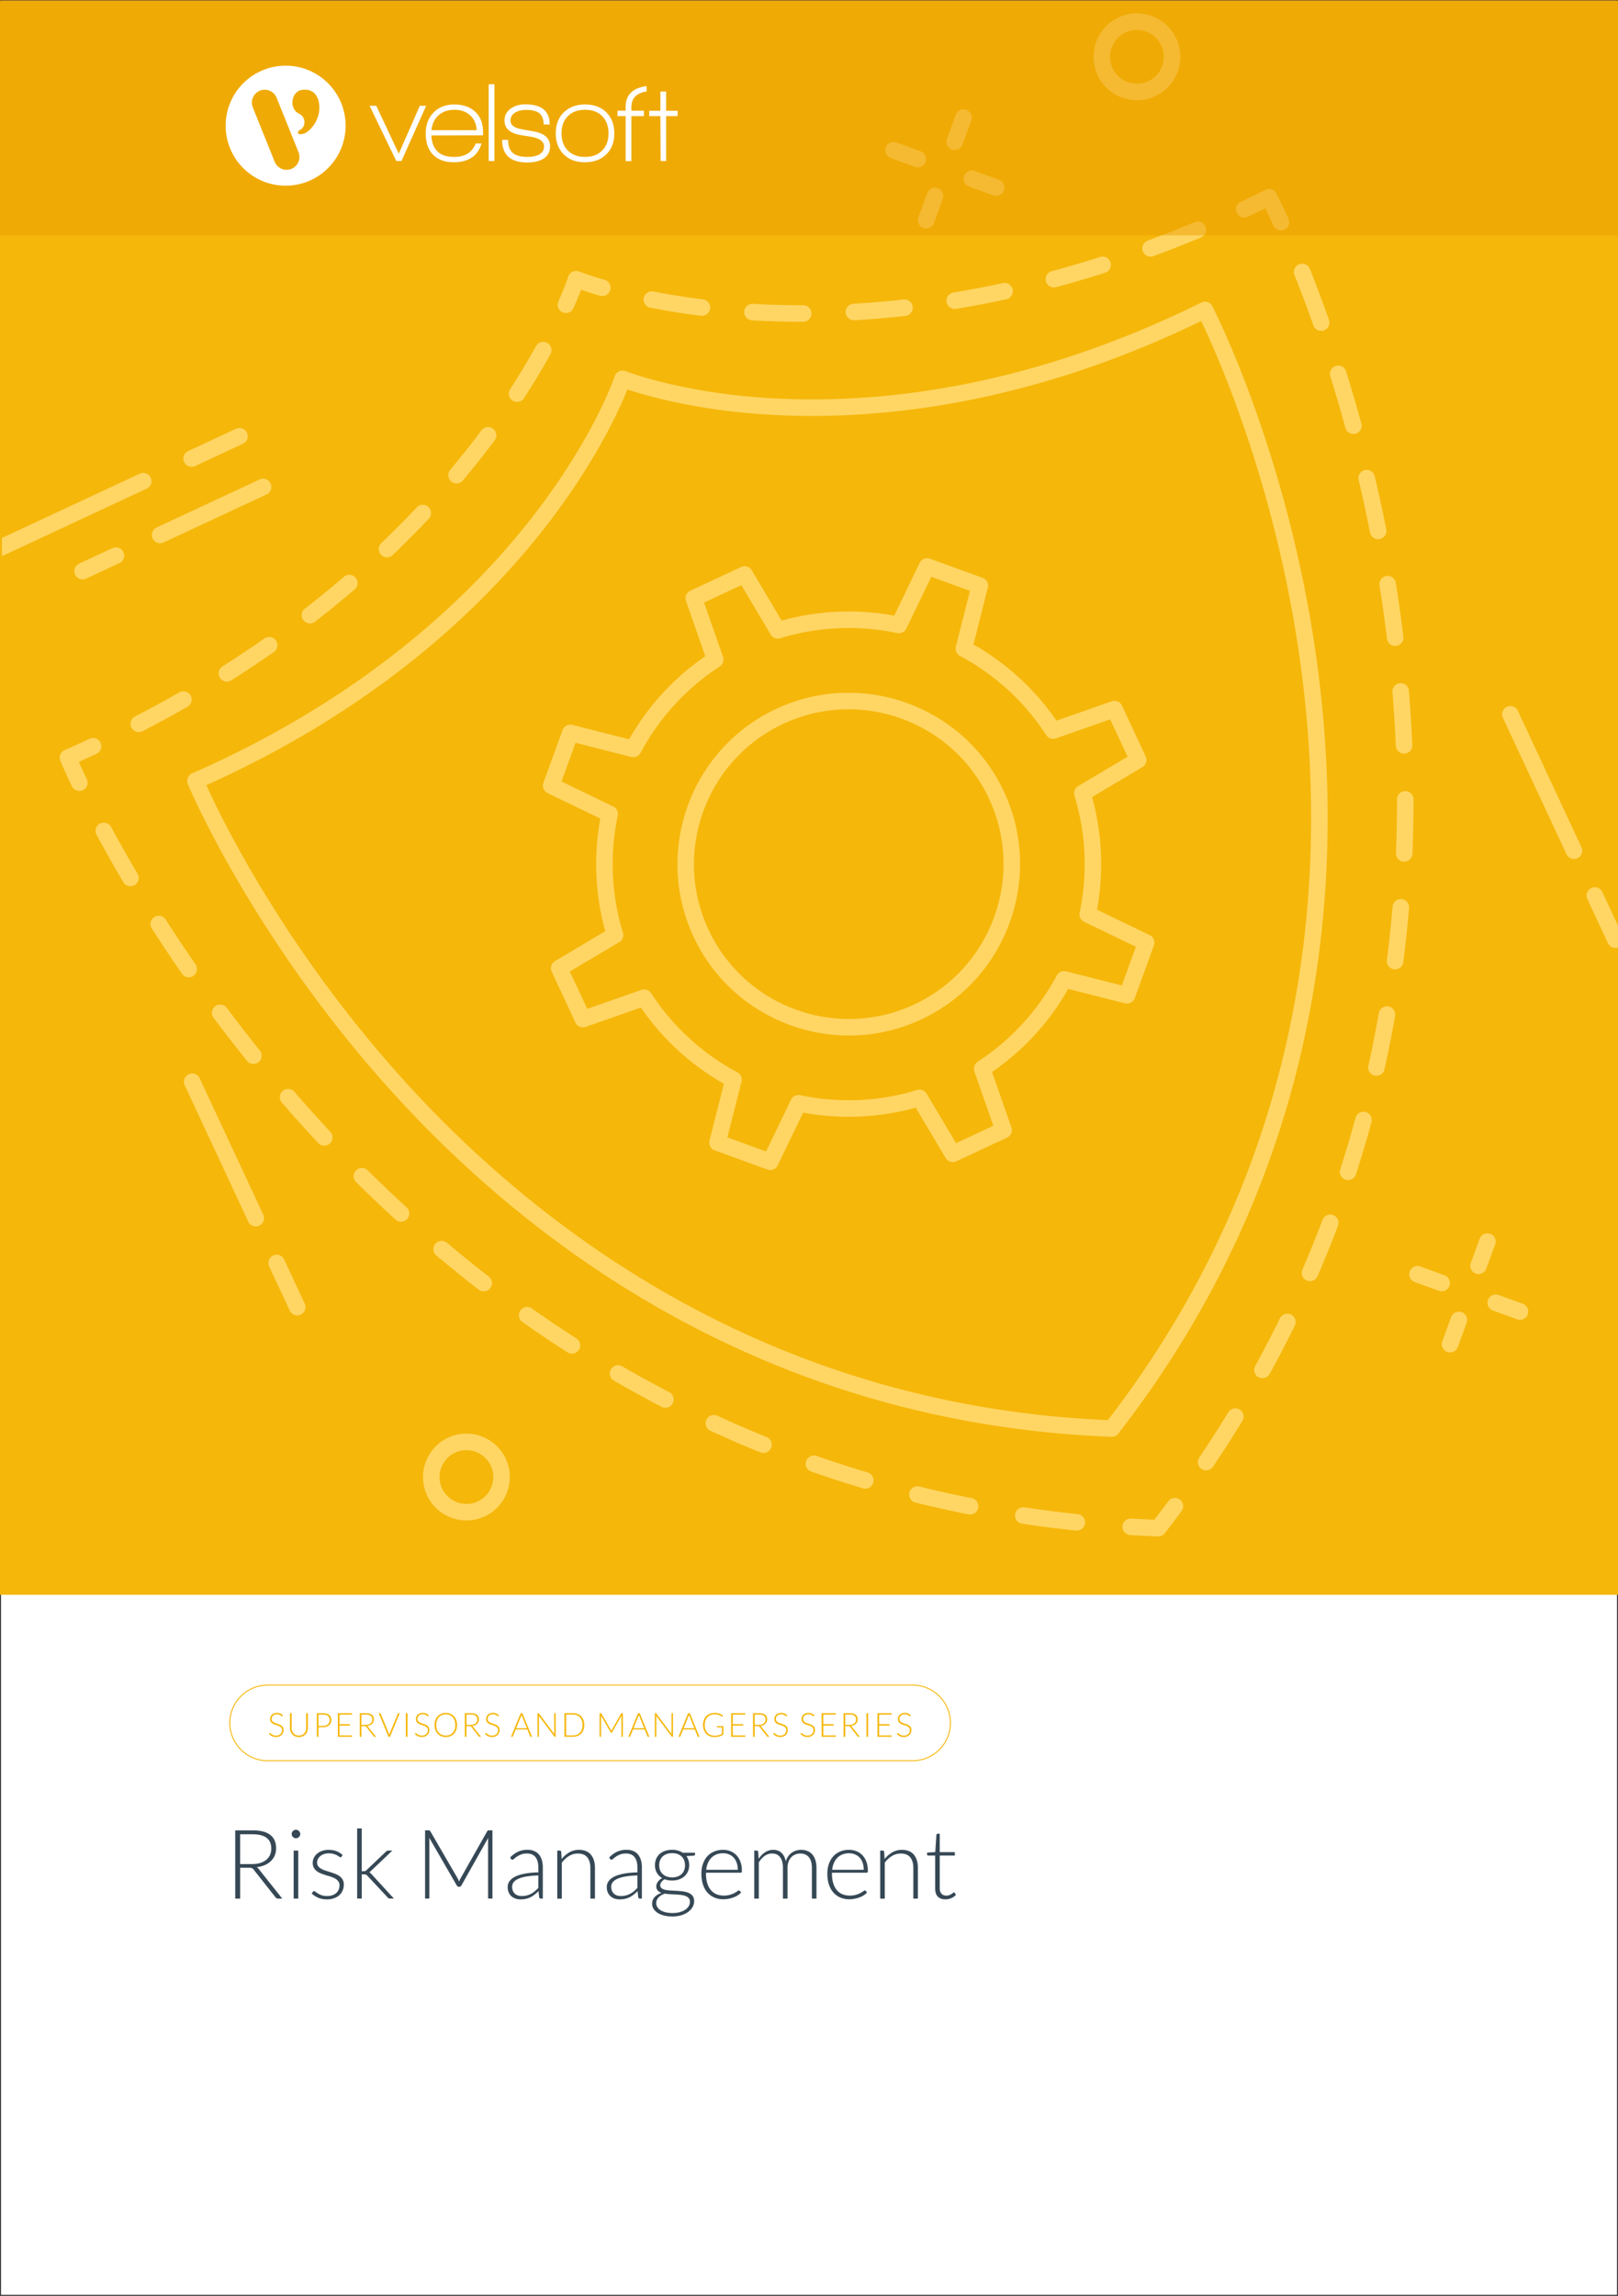 <svg xmlns="http://www.w3.org/2000/svg" xml:space="preserve" viewBox="0 0 875 1241"><rect x="0" y="0" width="875" height="1241" fill="#808080" stroke="none"/>  <switch>    <g>      <path fill="#FFF" stroke="#231F20" stroke-miterlimit="10" d="M0 0h875v1241H0z"></path>      <path fill="#F5B70A" d="M0 .51h875v861.56H0z"></path>      <g fill="#FFD664">        <path d="M603.15 776.25c-.63.3-1.34.44-2.06.41-185.79-7.16-311.72-102.72-384.65-181.62-78.93-85.4-114.52-170.36-114.87-171.2-.92-2.21.08-4.75 2.24-5.76.03-.01.06-.03.09-.04C287.08 337.5 331.98 204.73 332.41 203.4a4.482 4.482 0 0 1 2.36-2.67h.01c1.12-.52 2.41-.56 3.56-.1.21.09 21.94 8.68 59.3 12.98 56 6.24 145.21 2.68 252.02-50.06.03-.01.06-.03.09-.04a4.47 4.47 0 0 1 5.85 1.98c.46.87 45.64 88.43 58.77 210.15 6.49 60.04 4.24 118.76-6.71 174.5-15.85 81.63-50.47 157.27-102.87 224.79-.44.58-1.01 1.03-1.64 1.32zM111.58 424.42c7.97 17.64 43.37 91.02 111.64 164.8 71.46 77.23 194.59 170.69 375.91 178.43 50.75-65.95 84.3-139.69 99.75-219.21 10.78-54.87 12.99-112.68 6.59-171.83-11.39-105.57-47.16-184.97-55.88-203.07-106.85 51.75-196.47 55.26-252.97 48.97-29.34-3.38-49.09-9.23-57.33-12.01-9.29 23.41-61.14 136.31-220.36 210.56-2.43 1.12-4.87 2.24-7.35 3.36zM694.62 124.13c-.01 0-.02.01-.04.02-2.24 1.02-4.9.03-5.92-2.21-1.81-3.97-3.3-7.1-4.38-9.31-3.19 1.55-6.36 3.06-9.53 4.54-2.24 1.04-4.9.08-5.94-2.16a4.47 4.47 0 0 1 2.16-5.94c4.42-2.06 8.87-4.2 13.34-6.41 2.36-1.15 4.82-.21 5.94 1.94.1.2 2.54 4.88 6.54 13.63 1.03 2.23.05 4.86-2.17 5.9zM649.66 128.26c-.06.03-.11.05-.17.08a648.31 648.31 0 0 1-25.72 10.12c-2.31.85-4.89-.33-5.74-2.65-.85-2.31.34-4.86 2.65-5.74 8.4-3.1 16.93-6.46 25.36-9.98 2.28-.95 4.9.12 5.85 2.4.93 2.22-.07 4.76-2.23 5.77zm-51.49 18.97c-.17.08-.35.15-.54.21-8.76 2.79-17.68 5.41-26.53 7.79-2.39.64-4.84-.77-5.47-3.16-.64-2.38.76-4.84 3.15-5.48 8.71-2.34 17.5-4.92 26.13-7.68a4.478 4.478 0 0 1 3.26 8.32zm-53 14.21c-.3.14-.61.25-.94.32-9.05 1.97-18.19 3.72-27.18 5.2-2.43.4-4.74-1.25-5.14-3.68a4.463 4.463 0 0 1 3.69-5.14 550.51 550.51 0 0 0 26.73-5.11 4.47 4.47 0 0 1 5.32 3.42c.44 2.07-.63 4.13-2.48 4.99zm-54.15 8.94c-.43.2-.9.33-1.39.39-9.2 1.03-18.48 1.82-27.58 2.34-2.46.14-4.58-1.74-4.72-4.2a4.48 4.48 0 0 1 4.21-4.72c8.95-.52 18.06-1.29 27.1-2.31a4.477 4.477 0 0 1 4.94 3.94c.21 1.96-.87 3.77-2.56 4.56zm-54.77 3.14c-.57.27-1.21.42-1.88.42-9.24.02-18.56-.24-27.7-.77a4.465 4.465 0 0 1-4.2-4.72c.14-2.46 2.25-4.34 4.72-4.21 8.97.52 18.11.77 27.17.76 2.47-.01 4.47 1.99 4.48 4.46a4.506 4.506 0 0 1-2.59 4.06zm-54.78-3.21c-.73.34-1.57.49-2.44.38-9.36-1.17-18.58-2.63-27.4-4.36a4.47 4.47 0 0 1-3.53-5.24c.48-2.42 2.82-4 5.25-3.53 8.62 1.69 17.64 3.12 26.79 4.26 2.45.31 4.19 2.54 3.89 4.99a4.472 4.472 0 0 1-2.56 3.5zM307.93 168.79c-1.13.53-2.47.58-3.7.03-2.26-1-3.27-3.64-2.27-5.9 3.74-8.42 5.34-13.32 5.36-13.37a4.424 4.424 0 0 1 2.36-2.67h.01c1.12-.52 2.41-.56 3.56-.1.05.02 4.84 1.93 13.71 4.49 2.37.68 3.74 3.16 3.06 5.53-.69 2.37-3.17 3.75-5.53 3.06-4.38-1.26-7.8-2.37-10.23-3.2-.92 2.39-2.27 5.73-4.11 9.89a4.605 4.605 0 0 1-2.22 2.24zM76.95 395.31a4.457 4.457 0 0 1-5.85-2 4.455 4.455 0 0 1 1.92-6.02c8.09-4.18 16.15-8.56 23.94-13.02 2.14-1.17 4.87-.49 6.1 1.66 1.23 2.14.49 4.87-1.66 6.1-7.9 4.52-16.07 8.96-24.27 13.2a.75.75 0 0 0-.18.08zm47.62-27.26a4.47 4.47 0 0 1-4.27-7.83c7.69-4.87 15.32-9.94 22.67-15.09a4.46 4.46 0 0 1 6.22 1.1c1.42 2.02.93 4.81-1.1 6.22a604.8 604.8 0 0 1-23.02 15.32c-.16.1-.33.2-.5.28zm44.95-31.47c-1.85.86-4.12.37-5.42-1.32a4.472 4.472 0 0 1 .8-6.27c7.19-5.57 14.29-11.35 21.1-17.19 1.87-1.62 4.7-1.39 6.3.48a4.467 4.467 0 0 1-.48 6.3 548.888 548.888 0 0 1-21.45 17.47c-.27.22-.55.39-.85.53zm41.66-35.74c-1.69.79-3.77.46-5.13-.97a4.48 4.48 0 0 1 .15-6.32c6.59-6.28 13.05-12.77 19.19-19.28 1.68-1.78 4.52-1.89 6.32-.19a4.48 4.48 0 0 1 .19 6.32 523.483 523.483 0 0 1-19.53 19.63c-.36.34-.76.61-1.19.81zm37.6-39.94c-1.52.71-3.39.52-4.76-.63a4.48 4.48 0 0 1-.55-6.3c5.84-6.95 11.52-14.12 16.88-21.32a4.474 4.474 0 0 1 6.26-.92 4.468 4.468 0 0 1 .92 6.25 462.935 462.935 0 0 1-17.21 21.73c-.44.53-.97.92-1.54 1.19zm32.74-44.06a4.471 4.471 0 0 1-5.65-6.48c5.01-7.73 9.72-15.55 13.98-23.25a4.467 4.467 0 0 1 6.08-1.75c2.16 1.19 2.94 3.92 1.75 6.08-4.36 7.88-9.18 15.89-14.31 23.79-.47.73-1.12 1.27-1.85 1.61zM44.8 427.14a4.466 4.466 0 0 1-5.92-2.12c-4.15-8.69-6.17-13.56-6.25-13.77-.92-2.21.08-4.74 2.24-5.75.03-.01.06-.03.09-.04 4.57-2.01 9.06-4.05 13.48-6.11 2.24-1.04 4.9-.07 5.94 2.16 1.04 2.24.07 4.9-2.16 5.94-3.16 1.48-6.36 2.94-9.59 4.38a373 373 0 0 0 4.32 9.33c1.06 2.23.13 4.9-2.11 5.96-.01.01-.03.01-.04.02zM584.23 826.96c-.71.33-1.52.48-2.35.39a639.35 639.35 0 0 1-29.16-3.72 4.477 4.477 0 0 1-3.76-5.08 4.464 4.464 0 0 1 5.08-3.75c9.46 1.42 19.14 2.65 28.77 3.66 2.46.26 4.24 2.46 3.98 4.91a4.446 4.446 0 0 1-2.56 3.59zm-57.72-8.69c-.83.39-1.78.52-2.75.33-9.61-1.91-19.27-4.05-28.7-6.38a4.474 4.474 0 0 1-3.27-5.41c.6-2.4 3.02-3.86 5.41-3.27a620.48 620.48 0 0 0 28.29 6.28c2.42.48 3.99 2.84 3.52 5.25a4.457 4.457 0 0 1-2.5 3.2zm-56.67-13.99c-.96.45-2.08.56-3.17.23a612.22 612.22 0 0 1-27.97-9.06 4.457 4.457 0 0 1-2.74-5.69c.82-2.32 3.37-3.56 5.7-2.74a624.14 624.14 0 0 0 27.57 8.93c2.36.71 3.71 3.19 3 5.56a4.415 4.415 0 0 1-2.39 2.77zm-55.08-19.3c-1.08.5-2.36.58-3.56.1a609.26 609.26 0 0 1-27-11.68 4.474 4.474 0 0 1-2.19-5.93c1.02-2.24 3.68-3.22 5.93-2.19 8.8 4.06 17.75 7.93 26.61 11.5 2.29.93 3.39 3.53 2.47 5.82a4.503 4.503 0 0 1-2.26 2.38zm-53.02-24.44c-1.22.57-2.67.58-3.95-.08-8.6-4.46-17.27-9.22-25.78-14.15a4.471 4.471 0 1 1 4.48-7.74c8.39 4.86 16.94 9.55 25.42 13.95a4.463 4.463 0 0 1 1.91 6.02c-.48.92-1.23 1.6-2.08 2zm-50.54-29.25a4.46 4.46 0 0 1-4.31-.28 671.894 671.894 0 0 1-24.4-16.42 4.469 4.469 0 0 1-1.07-6.23 4.46 4.46 0 0 1 6.23-1.07c7.93 5.6 16.03 11.05 24.06 16.2a4.475 4.475 0 0 1 1.35 6.18c-.47.72-1.13 1.27-1.86 1.62zm-47.73-33.68a4.44 4.44 0 0 1-4.62-.51 707.898 707.898 0 0 1-22.88-18.46 4.47 4.47 0 1 1 5.76-6.84c7.43 6.26 15.02 12.39 22.58 18.23a4.465 4.465 0 0 1 .81 6.27 4.59 4.59 0 0 1-1.65 1.31zm-44.7-37.62c-1.59.74-3.53.5-4.9-.75a736.017 736.017 0 0 1-21.29-20.27c-1.75-1.74-1.77-4.57-.03-6.32 1.76-1.76 4.58-1.77 6.32-.03 6.88 6.82 13.96 13.56 21.04 20.03a4.461 4.461 0 0 1 .28 6.31c-.42.44-.9.78-1.42 1.03zm-41.52-41.12c-1.7.79-3.8.45-5.15-1a770.617 770.617 0 0 1-19.67-21.85 4.475 4.475 0 0 1 .45-6.3c1.9-1.63 4.7-1.41 6.31.45 6.37 7.35 12.91 14.62 19.44 21.6 1.69 1.8 1.59 4.63-.21 6.32-.36.33-.75.59-1.17.78zm-38.31-44.15a4.48 4.48 0 0 1-5.37-1.25c-6.1-7.59-12.16-15.4-18.01-23.23a4.47 4.47 0 1 1 7.16-5.35c5.78 7.74 11.78 15.48 17.81 22.98 1.55 1.92 1.24 4.74-.68 6.29-.28.22-.59.41-.91.56zm-34.98-46.85c-1.94.9-4.3.31-5.56-1.51-5.59-8.07-11.07-16.3-16.31-24.47a4.463 4.463 0 0 1 1.35-6.17c2.02-1.35 4.84-.73 6.17 1.35 5.18 8.07 10.61 16.22 16.13 24.2 1.41 2.03.9 4.81-1.13 6.22-.19.15-.42.28-.65.38zm-31.54-49.23c-2.06.96-4.55.22-5.73-1.78-5.04-8.53-9.91-17.15-14.47-25.63a4.481 4.481 0 0 1 1.82-6.06c2.1-1.06 4.88-.35 6.06 1.82 4.5 8.37 9.31 16.89 14.29 25.32 1.26 2.12.55 4.86-1.57 6.12-.14.08-.27.15-.4.21zM628.26 830.1c-.64.3-1.34.44-2.06.41-5.03-.19-10.02-.44-14.98-.74a4.472 4.472 0 0 1-4.19-4.73 4.466 4.466 0 0 1 4.73-4.19c4.14.25 8.3.46 12.48.64 2.56-3.32 5.07-6.65 7.55-9.98a4.464 4.464 0 0 1 6.25-.93 4.47 4.47 0 0 1 .93 6.25c-2.96 3.99-5.98 7.98-9.07 11.96-.44.57-1.01 1.01-1.64 1.31zM654.16 794.38c-1.38.64-3.04.57-4.4-.34a4.48 4.48 0 0 1-1.2-6.21c5.42-8.02 10.69-16.23 15.69-24.4a4.468 4.468 0 0 1 6.14-1.48 4.478 4.478 0 0 1 1.48 6.15c-5.06 8.28-10.42 16.6-15.91 24.74a4.5 4.5 0 0 1-1.8 1.54zm30.46-49.83a4.49 4.49 0 0 1-4.05-.13 4.471 4.471 0 0 1-1.76-6.07 626.94 626.94 0 0 0 13.38-25.74 4.463 4.463 0 0 1 5.98-2.04 4.463 4.463 0 0 1 2.04 5.98c-4.3 8.77-8.86 17.55-13.57 26.1-.48.87-1.2 1.51-2.02 1.9zm25.7-52.44c-1.12.52-2.45.58-3.66.05a4.47 4.47 0 0 1-2.33-5.88c3.84-8.87 7.5-17.92 10.87-26.87.87-2.3 3.45-3.48 5.76-2.61 2.31.87 3.48 3.45 2.61 5.76-3.43 9.09-7.14 18.27-11.03 27.28a4.507 4.507 0 0 1-2.22 2.27zm20.61-54.64c-.99.46-2.15.56-3.27.2a4.466 4.466 0 0 1-2.87-5.63c2.97-9.19 5.76-18.54 8.26-27.79a4.454 4.454 0 0 1 5.49-3.14c2.38.65 3.78 3.1 3.14 5.48-2.55 9.39-5.37 18.88-8.39 28.2a4.432 4.432 0 0 1-2.36 2.68zm15.32-56.36c-.86.4-1.85.53-2.85.31a4.458 4.458 0 0 1-3.39-5.33c1.2-5.39 2.31-10.76 3.34-16.11.81-4.13 1.58-8.24 2.3-12.35.42-2.43 2.73-4.05 5.17-3.63 2.43.43 4.05 2.75 3.63 5.18-.73 4.16-1.5 8.33-2.32 12.51a586.63 586.63 0 0 1-3.4 16.34 4.45 4.45 0 0 1-2.48 3.08zm10.09-57.54a4.47 4.47 0 0 1-6.32-4.63c1.23-9.5 2.26-19.2 3.08-28.85.2-2.45 2.34-4.28 4.83-4.08 2.46.21 4.28 2.37 4.08 4.83-.82 9.77-1.87 19.61-3.11 29.24a4.498 4.498 0 0 1-2.56 3.49zm4.92-58.2a4.472 4.472 0 0 1-6.35-4.24c.39-9.62.58-19.38.56-29.01 0-2.47 1.99-4.47 4.47-4.48 2.46 0 4.47 2 4.48 4.46.01 9.76-.18 19.65-.58 29.39a4.457 4.457 0 0 1-2.58 3.88zm-.08-58.41a4.477 4.477 0 0 1-6.35-3.86c-.41-9.56-1.02-19.31-1.81-28.98-.21-2.46 1.65-4.62 4.08-4.82a4.47 4.47 0 0 1 4.82 4.09c.81 9.79 1.42 19.65 1.84 29.33.08 1.86-.99 3.5-2.58 4.24zm-4.8-58.21c-.42.19-.87.33-1.35.39a4.46 4.46 0 0 1-4.97-3.9c-1.15-9.54-2.52-19.21-4.05-28.76a4.476 4.476 0 0 1 3.71-5.12 4.469 4.469 0 0 1 5.12 3.7 788.67 788.67 0 0 1 4.09 29.1c.24 1.97-.85 3.79-2.55 4.59zm-9.2-57.7c-.32.15-.67.27-1.02.34-2.42.48-4.77-1.1-5.26-3.52-1.88-9.49-3.94-19.04-6.15-28.39-.57-2.4.92-4.81 3.32-5.38 2.4-.56 4.81.92 5.38 3.32 2.23 9.45 4.32 19.11 6.22 28.71.41 2.07-.67 4.07-2.49 4.92zm-13.39-56.87c-.23.11-.47.2-.71.26a4.47 4.47 0 0 1-5.49-3.13c-2.55-9.3-5.3-18.68-8.17-27.89-.73-2.36.59-4.9 2.93-5.6 2.36-.74 4.87.58 5.6 2.93 2.91 9.3 5.68 18.79 8.26 28.19.58 2.15-.48 4.34-2.42 5.24zm-17.43-55.76c-.13.06-.27.12-.4.17-2.33.82-4.88-.4-5.7-2.73-3.27-9.25-6.71-18.4-10.21-27.19-.91-2.3.21-4.92 2.5-5.81 2.29-.91 4.89.2 5.81 2.5 3.55 8.9 7.02 18.16 10.32 27.53.77 2.18-.26 4.57-2.32 5.53zM140.22 662.55c-2.24 1.04-4.9.07-5.94-2.16l-34.39-73.75c-1.04-2.24-.07-4.9 2.16-5.94s4.9-.07 5.94 2.16l34.39 73.75c1.04 2.23.08 4.9-2.16 5.94zM162.64 710.62c-2.24 1.04-4.9.07-5.94-2.16l-11.13-23.86a4.476 4.476 0 0 1 2.16-5.94c2.24-1.04 4.9-.07 5.94 2.16l11.13 23.86a4.48 4.48 0 0 1-2.16 5.94zM853.09 463.92c-2.24 1.04-4.9.07-5.94-2.16l-34.39-73.75c-1.04-2.24-.07-4.9 2.16-5.94s4.9-.07 5.94 2.16l34.39 73.75c1.04 2.24.08 4.9-2.16 5.94zM781.53 697.6c-1.04.48-2.26.57-3.42.15l-13.08-4.76a4.464 4.464 0 0 1-2.67-5.73 4.464 4.464 0 0 1 5.73-2.67l13.08 4.76c2.32.84 3.52 3.41 2.67 5.73a4.42 4.42 0 0 1-2.31 2.52zM823.88 713.01c-1.04.48-2.26.57-3.42.15l-13.08-4.76a4.464 4.464 0 0 1-2.67-5.73 4.464 4.464 0 0 1 5.73-2.67l13.08 4.76c2.32.84 3.52 3.41 2.67 5.73a4.42 4.42 0 0 1-2.31 2.52zM786.08 730.64c-1.04.48-2.26.57-3.42.15a4.464 4.464 0 0 1-2.67-5.73l4.76-13.08a4.464 4.464 0 0 1 5.73-2.67c2.32.84 3.52 3.41 2.67 5.73l-4.76 13.08a4.451 4.451 0 0 1-2.31 2.52zM801.49 688.29c-1.04.48-2.26.57-3.42.15a4.464 4.464 0 0 1-2.67-5.73l4.76-13.08a4.464 4.464 0 0 1 5.73-2.67c2.32.84 3.52 3.41 2.67 5.73l-4.76 13.08a4.42 4.42 0 0 1-2.31 2.52zM498.21 90.03c-1.04.48-2.26.57-3.42.15l-13.08-4.76a4.464 4.464 0 0 1-2.67-5.73 4.464 4.464 0 0 1 5.73-2.67l13.08 4.76c2.32.84 3.52 3.41 2.67 5.73a4.482 4.482 0 0 1-2.31 2.52zM540.56 105.44c-1.04.48-2.26.57-3.42.15l-13.08-4.76a4.464 4.464 0 0 1-2.67-5.73 4.464 4.464 0 0 1 5.73-2.67l13.08 4.76c2.32.84 3.52 3.41 2.67 5.73a4.451 4.451 0 0 1-2.31 2.52zM502.76 123.07c-1.04.48-2.26.57-3.42.15a4.464 4.464 0 0 1-2.67-5.73l4.76-13.08a4.464 4.464 0 0 1 5.73-2.67c2.32.84 3.52 3.41 2.67 5.73l-4.76 13.08a4.482 4.482 0 0 1-2.31 2.52zM518.18 80.72c-1.04.48-2.26.57-3.42.15a4.464 4.464 0 0 1-2.67-5.73l4.76-13.08a4.464 4.464 0 0 1 5.73-2.67c2.32.84 3.52 3.41 2.67 5.73l-4.76 13.08a4.485 4.485 0 0 1-2.31 2.52zM262.15 819.68c-11.73 5.47-25.72.38-31.19-11.35-5.47-11.72-.38-25.72 11.35-31.19 11.72-5.47 25.72-.38 31.18 11.35 5.48 11.73.39 25.73-11.34 31.19zm-16.05-34.43c-7.26 3.39-10.42 12.05-7.03 19.31 3.39 7.26 12.05 10.41 19.31 7.03 7.26-3.38 10.41-12.05 7.02-19.31-3.39-7.26-12.05-10.41-19.3-7.03zM624.77 51.98c-11.73 5.47-25.72.38-31.19-11.35s-.38-25.72 11.35-31.19c11.72-5.47 25.72-.38 31.18 11.35s.38 25.72-11.34 31.19zm-16.06-34.44c-7.26 3.39-10.42 12.05-7.03 19.31 3.39 7.26 12.05 10.41 19.31 7.03 7.26-3.38 10.41-12.05 7.02-19.31s-12.04-10.41-19.3-7.03zM131.38 239.88l-25.83 12.05c-2.24 1.04-4.9.07-5.94-2.16a4.476 4.476 0 0 1 2.16-5.94l25.83-12.05c2.24-1.04 4.9-.07 5.94 2.16a4.46 4.46 0 0 1-2.16 5.94zM144.16 267.27l-55.68 25.96c-2.24 1.04-4.9.07-5.94-2.16s-.07-4.9 2.16-5.94l55.68-25.96c2.24-1.04 4.9-.07 5.94 2.16 1.04 2.24.07 4.9-2.16 5.94zM64.57 304.38l-18.01 8.4c-2.24 1.04-4.9.07-5.94-2.16a4.476 4.476 0 0 1 2.16-5.94l18.01-8.4c2.24-1.04 4.9-.07 5.94 2.16a4.46 4.46 0 0 1-2.16 5.94z"></path>        <path d="m544.64 614.92-27.51 12.83c-2.08.97-4.56.21-5.73-1.77l-16.19-27.24c-19.75 5.49-40.65 6.41-60.88 2.69l-13.76 28.51c-1 2.06-3.4 3.05-5.56 2.26l-28.5-10.37a4.475 4.475 0 0 1-2.81-5.3l7.79-30.69c-17.9-10.15-33.31-24.29-44.91-41.19l-29.87 10.44c-2.16.76-4.55-.25-5.52-2.33l-12.83-27.51a4.462 4.462 0 0 1 1.77-5.73l27.2-16.17c-5.5-19.74-6.41-40.65-2.69-60.88l-28.52-13.76a4.49 4.49 0 0 1-2.26-5.56l10.37-28.5a4.48 4.48 0 0 1 5.3-2.81l30.69 7.78c10.15-17.89 24.29-33.31 41.19-44.9l-10.44-29.87c-.76-2.17.25-4.56 2.33-5.53l27.51-12.83c2.08-.97 4.56-.21 5.73 1.77l16.18 27.2c19.74-5.49 40.64-6.41 60.87-2.69l13.76-28.51c.99-2.06 3.39-3.04 5.56-2.26l28.5 10.37a4.46 4.46 0 0 1 2.8 5.3l-7.78 30.69c17.89 10.15 33.31 24.29 44.9 41.19l29.91-10.46c2.16-.76 4.55.25 5.52 2.33l12.83 27.51c.97 2.08.21 4.56-1.77 5.73l-27.24 16.19c5.49 19.74 6.41 40.65 2.69 60.87l28.51 13.77c2.06 1 3.04 3.4 2.26 5.55l-10.37 28.5a4.48 4.48 0 0 1-5.3 2.81l-30.69-7.78c-10.15 17.89-24.29 33.31-41.19 44.9l10.46 29.91a4.47 4.47 0 0 1-2.31 5.54zm-27.62 3.01 20.17-9.41-10.27-29.37c-.68-1.95.06-4.1 1.79-5.23 17.9-11.61 32.7-27.74 42.79-46.64a4.47 4.47 0 0 1 5.04-2.23l30.12 7.64 7.61-20.9-27.99-13.51a4.473 4.473 0 0 1-2.43-4.95c4.42-20.97 3.45-42.84-2.8-63.24-.6-1.97.22-4.1 1.99-5.15l26.74-15.9-9.41-20.17L571 399.14c-1.94.68-4.1-.06-5.22-1.79-11.61-17.91-27.74-32.7-46.64-42.79a4.483 4.483 0 0 1-2.23-5.04l7.64-30.12-20.9-7.61-13.51 27.99a4.472 4.472 0 0 1-4.95 2.43c-20.97-4.43-42.84-3.46-63.24 2.8-1.97.6-4.1-.22-5.15-1.99l-15.88-26.7-20.17 9.41L391 355.06c.68 1.95-.06 4.1-1.79 5.23-17.91 11.61-32.71 27.74-42.79 46.65a4.47 4.47 0 0 1-5.04 2.23l-30.12-7.64-7.61 20.9 27.99 13.51c1.85.9 2.85 2.94 2.43 4.95-4.43 20.97-3.46 42.84 2.8 63.23.6 1.97-.22 4.1-1.99 5.15l-26.71 15.88 9.41 20.17 29.33-10.25c1.94-.68 4.1.06 5.23 1.79 11.6 17.91 27.73 32.7 46.64 42.79 1.81.97 2.73 3.05 2.23 5.04l-7.64 30.12 20.9 7.61 13.51-27.99a4.473 4.473 0 0 1 4.95-2.43c20.97 4.43 42.84 3.46 63.24-2.8 1.97-.6 4.1.22 5.15 1.99l15.9 26.74z"></path>        <path d="M498.15 551.08c-46.3 21.59-101.53 1.49-123.12-44.81-21.59-46.3-1.49-101.53 44.81-123.12s101.53-1.49 123.12 44.81 1.49 101.53-44.81 123.12zm-74.53-159.83c-41.83 19.51-60 69.41-40.49 111.24s69.41 60 111.24 40.49 60-69.41 40.49-111.24-69.41-60-111.24-40.49zM81.5 258.21c-1.04-2.24-3.7-3.2-5.94-2.16L1.04 290.79v9.86l78.3-36.51a4.45 4.45 0 0 0 2.16-5.93zM875 500.33l-8.46-18.14c-1.04-2.24-3.7-3.2-5.94-2.16s-3.2 3.7-2.16 5.94l11.13 23.86c.97 2.07 3.32 3.03 5.43 2.34v-11.84z"></path>      </g>      <path fill="#F5B70A" d="M493.54 952.03H144.72c-11.42 0-20.71-9.29-20.71-20.71s9.29-20.71 20.71-20.71h348.82c11.42 0 20.71 9.29 20.71 20.71s-9.29 20.71-20.71 20.71zm-348.82-40.9c-11.13 0-20.19 9.06-20.19 20.19s9.06 20.19 20.19 20.19h348.82c11.13 0 20.19-9.06 20.19-20.19s-9.06-20.19-20.19-20.19H144.72z"></path>      <g fill="#364855">        <path d="M129.87 1009.6v16.69h-2.66V989.4h9.41c4.26 0 7.44.82 9.54 2.46s3.15 4.05 3.15 7.24c0 1.41-.24 2.69-.73 3.86a9.091 9.091 0 0 1-2.1 3.06c-.91.88-2.01 1.6-3.3 2.16-1.29.57-2.74.93-4.35 1.11.42.26.79.61 1.12 1.04l12.7 15.96h-2.32c-.28 0-.52-.05-.72-.16-.2-.1-.4-.28-.59-.52l-11.81-14.96c-.3-.38-.61-.65-.95-.81-.34-.16-.86-.23-1.58-.23h-4.81zm0-1.98h6.41c1.63 0 3.1-.2 4.39-.59 1.29-.39 2.39-.95 3.28-1.68a7.26 7.26 0 0 0 2.05-2.63c.47-1.03.7-2.18.7-3.47 0-2.62-.86-4.57-2.58-5.84-1.72-1.27-4.22-1.9-7.51-1.9h-6.75v16.11zM162.38 991.4c0 .31-.07.6-.2.87s-.3.51-.51.72c-.21.21-.45.37-.73.5-.28.12-.57.18-.89.18a2.247 2.247 0 0 1-1.62-.68c-.21-.21-.37-.45-.5-.72-.12-.27-.18-.56-.18-.87s.06-.61.18-.9c.12-.29.29-.53.5-.74.21-.21.45-.37.73-.5.28-.12.57-.18.89-.18a2.247 2.247 0 0 1 1.62.68c.21.21.38.46.51.74s.2.59.2.9zm-1.09 8.94v25.94h-2.48v-25.94h2.48zM184.75 1003.58c-.12.24-.31.37-.57.37-.19 0-.44-.11-.74-.33-.3-.22-.7-.46-1.2-.73-.5-.27-1.1-.51-1.83-.73-.72-.22-1.6-.33-2.65-.33-.94 0-1.79.13-2.57.4-.77.27-1.43.63-1.98 1.08-.55.45-.97.97-1.28 1.57s-.46 1.23-.46 1.89c0 .81.21 1.49.63 2.03.42.54.96 1 1.64 1.38.68.38 1.45.71 2.31.99.86.28 1.74.56 2.65.83.9.28 1.79.59 2.65.93s1.63.76 2.31 1.26c.68.5 1.23 1.12 1.64 1.85.42.73.63 1.62.63 2.66 0 1.13-.2 2.18-.61 3.16-.41.97-1 1.82-1.77 2.53-.77.71-1.73 1.28-2.85 1.69-1.13.42-2.42.63-3.86.63-1.83 0-3.4-.29-4.72-.87s-2.5-1.34-3.55-2.28l.6-.89a.97.97 0 0 1 .29-.31c.1-.07.25-.1.44-.1.23 0 .5.14.83.42.33.28.76.58 1.29.9.53.32 1.19.62 1.98.9s1.77.42 2.93.42c1.1 0 2.06-.15 2.89-.46.83-.3 1.53-.72 2.09-1.24s.98-1.13 1.26-1.84c.29-.7.43-1.45.43-2.23 0-.87-.21-1.59-.63-2.16-.42-.57-.96-1.06-1.64-1.46-.68-.4-1.45-.74-2.31-1.02-.86-.28-1.75-.56-2.66-.83-.91-.28-1.8-.58-2.66-.91s-1.63-.75-2.31-1.25c-.68-.5-1.23-1.12-1.64-1.84-.42-.72-.63-1.62-.63-2.7 0-.92.2-1.81.6-2.66.4-.85.97-1.6 1.71-2.24.74-.64 1.64-1.16 2.7-1.54 1.06-.38 2.25-.57 3.57-.57 1.58 0 2.98.23 4.21.69 1.23.46 2.35 1.16 3.38 2.1l-.54.84zM195.62 988.35v23.12h1.2c.24 0 .47-.03.69-.1.22-.07.46-.24.72-.5l10.4-9.88c.19-.19.39-.35.59-.47.2-.12.46-.18.77-.18h2.19l-11.45 10.87c-.17.17-.34.33-.5.48-.16.15-.33.27-.52.38.28.14.51.3.7.5s.39.4.6.62l12.02 13.09h-2.16c-.24 0-.46-.05-.65-.14-.19-.09-.38-.25-.57-.46l-10.9-11.68c-.3-.31-.56-.53-.81-.64-.24-.11-.63-.17-1.15-.17h-1.17v13.09h-2.48v-37.93h2.48zM248.26 1017.11c.1-.28.21-.55.33-.82.11-.27.24-.53.38-.77l14.5-25.63c.14-.23.28-.37.42-.42.14-.05.33-.08.57-.08h1.85v36.89h-2.35v-31.44c0-.45.03-.93.08-1.43l-14.52 25.78c-.24.45-.59.68-1.04.68h-.42c-.43 0-.78-.23-1.04-.68l-14.91-25.81c.05.5.08.99.08 1.46v31.44h-2.32v-36.89h1.82c.24 0 .44.03.59.08.15.05.29.19.43.42l14.89 25.65c.24.49.47 1.01.66 1.57zM292.55 1026.29c-.52 0-.84-.24-.96-.73l-.37-3.31c-.71.7-1.42 1.32-2.12 1.88-.7.56-1.44 1.03-2.2 1.41-.77.38-1.59.67-2.48.87-.89.2-1.86.3-2.92.3-.89 0-1.75-.13-2.58-.39-.83-.26-1.57-.66-2.22-1.2s-1.16-1.23-1.55-2.07c-.39-.84-.59-1.85-.59-3.04 0-1.09.31-2.11.94-3.05.63-.94 1.6-1.76 2.93-2.45 1.33-.69 3.04-1.25 5.14-1.67 2.09-.42 4.61-.66 7.55-.73v-2.71c0-2.4-.52-4.25-1.55-5.54s-2.57-1.94-4.6-1.94c-1.25 0-2.32.17-3.19.52-.88.35-1.62.73-2.23 1.15s-1.1.8-1.49 1.15c-.38.35-.7.52-.96.52-.35 0-.61-.16-.78-.47l-.44-.76c1.36-1.36 2.78-2.38 4.28-3.08 1.49-.7 3.19-1.04 5.08-1.04 1.39 0 2.61.22 3.65.67s1.91 1.08 2.59 1.9 1.2 1.82 1.55 3c.35 1.17.52 2.48.52 3.92v16.89h-1zm-10.43-1.39c1.01 0 1.93-.11 2.78-.33.84-.22 1.62-.52 2.35-.91.72-.39 1.39-.86 2.02-1.39.63-.54 1.24-1.12 1.85-1.75v-6.75c-2.47.07-4.59.26-6.37.56-1.78.3-3.25.72-4.41 1.24-1.16.52-2.01 1.14-2.56 1.86a3.94 3.94 0 0 0-.82 2.46c0 .87.14 1.62.43 2.26.29.63.67 1.16 1.13 1.56.47.41 1.02.71 1.64.9.63.2 1.29.29 1.96.29zM301.36 1026.29v-25.94h1.36c.45 0 .71.22.78.65l.23 3.91c1.18-1.5 2.56-2.7 4.13-3.61 1.57-.91 3.32-1.37 5.25-1.37 1.42 0 2.68.23 3.77.68 1.09.45 1.99 1.1 2.7 1.96s1.25 1.88 1.62 3.08c.36 1.2.55 2.56.55 4.07v16.58h-2.48v-16.58c0-2.43-.56-4.34-1.67-5.72-1.11-1.38-2.82-2.07-5.11-2.07-1.7 0-3.29.44-4.75 1.32s-2.76 2.08-3.91 3.61v19.45h-2.47zM346.13 1026.29c-.52 0-.84-.24-.96-.73l-.37-3.31c-.71.7-1.42 1.32-2.12 1.88-.7.56-1.44 1.03-2.2 1.41-.77.38-1.59.67-2.48.87-.89.2-1.86.3-2.92.3-.89 0-1.75-.13-2.58-.39-.83-.26-1.57-.66-2.22-1.2s-1.16-1.23-1.55-2.07c-.39-.84-.59-1.85-.59-3.04 0-1.09.31-2.11.94-3.05.63-.94 1.6-1.76 2.93-2.45 1.33-.69 3.04-1.25 5.14-1.67 2.09-.42 4.61-.66 7.55-.73v-2.71c0-2.4-.52-4.25-1.55-5.54s-2.57-1.94-4.6-1.94c-1.25 0-2.32.17-3.19.52-.88.35-1.62.73-2.23 1.15s-1.1.8-1.49 1.15c-.38.35-.7.52-.96.52-.35 0-.61-.16-.78-.47l-.44-.76c1.36-1.36 2.78-2.38 4.28-3.08 1.49-.7 3.19-1.04 5.08-1.04 1.39 0 2.61.22 3.65.67s1.91 1.08 2.59 1.9 1.2 1.82 1.55 3c.35 1.17.52 2.48.52 3.92v16.89h-1zm-10.43-1.39c1.01 0 1.93-.11 2.78-.33.84-.22 1.62-.52 2.35-.91.72-.39 1.39-.86 2.02-1.39.63-.54 1.24-1.12 1.85-1.75v-6.75c-2.47.07-4.59.26-6.37.56-1.78.3-3.25.72-4.41 1.24-1.16.52-2.01 1.14-2.56 1.86a3.94 3.94 0 0 0-.82 2.46c0 .87.14 1.62.43 2.26.29.63.67 1.16 1.13 1.56.47.41 1.02.71 1.64.9.63.2 1.28.29 1.96.29zM363.49 999.9c1.13 0 2.18.14 3.14.42.96.28 1.83.67 2.59 1.17h6.65v.86c0 .43-.24.67-.73.7l-3.94.29c.49.66.86 1.4 1.12 2.23.26.83.39 1.71.39 2.65 0 1.25-.23 2.39-.68 3.4a7.49 7.49 0 0 1-1.89 2.61c-.81.72-1.78 1.28-2.91 1.68s-2.38.6-3.75.6c-1.5 0-2.85-.23-4.07-.68-.73.42-1.3.91-1.72 1.49-.42.57-.63 1.13-.63 1.67 0 .75.26 1.32.78 1.72.52.4 1.21.69 2.07.87s1.84.3 2.95.35c1.1.05 2.22.11 3.36.17 1.14.06 2.26.17 3.36.33s2.09.43 2.95.82c.86.39 1.55.94 2.07 1.64.52.7.78 1.64.78 2.8 0 1.08-.27 2.11-.81 3.1-.54.99-1.32 1.87-2.33 2.63-1.02.76-2.25 1.38-3.69 1.84-1.44.46-3.06.69-4.85.69-1.82 0-3.42-.19-4.8-.56-1.37-.37-2.52-.88-3.45-1.51s-1.63-1.37-2.1-2.2-.7-1.72-.7-2.66c0-1.37.45-2.55 1.36-3.55.9-.99 2.15-1.75 3.73-2.29-.87-.29-1.56-.72-2.07-1.28-.51-.56-.77-1.33-.77-2.32 0-.37.07-.75.21-1.15.14-.4.35-.79.63-1.19.28-.39.61-.76 1-1.11.39-.35.85-.66 1.37-.94a7.773 7.773 0 0 1-2.88-2.84c-.69-1.18-1.03-2.56-1.03-4.15 0-1.25.22-2.38.66-3.4a7.468 7.468 0 0 1 1.88-2.62c.81-.73 1.79-1.29 2.93-1.69 1.16-.39 2.43-.59 3.82-.59zm9.62 28.13c0-.82-.21-1.47-.64-1.97-.43-.5-1-.88-1.71-1.16-.71-.28-1.53-.47-2.46-.59-.93-.11-1.9-.2-2.92-.25-1.02-.05-2.04-.1-3.06-.16-1.03-.05-1.98-.16-2.87-.31-.66.26-1.27.56-1.84.9s-1.05.72-1.45 1.15-.71.89-.94 1.41c-.23.51-.34 1.07-.34 1.68 0 .76.2 1.47.59 2.12.39.65.96 1.22 1.72 1.7s1.68.86 2.78 1.13c1.09.28 2.35.42 3.78.42 1.32 0 2.55-.15 3.69-.44 1.14-.3 2.13-.71 2.97-1.25.84-.54 1.5-1.18 1.98-1.93s.72-1.56.72-2.45zm-9.62-13.22c1.11 0 2.1-.16 2.97-.48s1.6-.77 2.19-1.34c.59-.57 1.04-1.26 1.34-2.06s.46-1.69.46-2.66-.16-1.86-.47-2.67c-.31-.81-.77-1.5-1.37-2.07s-1.33-1.02-2.19-1.33c-.86-.31-1.84-.47-2.93-.47-1.1 0-2.08.16-2.95.47-.87.31-1.6.76-2.2 1.33-.6.57-1.06 1.26-1.37 2.07-.31.81-.47 1.7-.47 2.67s.16 1.86.47 2.66c.31.8.77 1.49 1.37 2.06.6.57 1.33 1.02 2.2 1.34s1.86.48 2.95.48zM391.02 999.93c1.46 0 2.81.25 4.05.76 1.24.5 2.32 1.24 3.23 2.2.91.96 1.62 2.15 2.14 3.56.51 1.41.77 3.02.77 4.85 0 .38-.06.64-.17.78-.11.14-.29.21-.53.21h-18.72v.5c0 1.95.23 3.66.68 5.14.45 1.48 1.1 2.72 1.93 3.72.83 1 1.84 1.75 3.02 2.25s2.5.76 3.96.76c1.3 0 2.43-.14 3.39-.43s1.76-.61 2.41-.96c.65-.36 1.17-.68 1.55-.96s.66-.43.83-.43c.23 0 .4.09.52.26l.68.83c-.42.52-.97 1.01-1.66 1.46-.69.45-1.45.84-2.29 1.16-.84.32-1.75.58-2.71.77-.96.19-1.93.29-2.91.29-1.77 0-3.39-.31-4.85-.93-1.46-.62-2.71-1.52-3.76-2.7-1.05-1.18-1.85-2.63-2.42-4.34s-.86-3.67-.86-5.88c0-1.86.26-3.58.79-5.15.53-1.57 1.29-2.93 2.29-4.07 1-1.14 2.22-2.03 3.68-2.67 1.47-.66 3.12-.98 4.96-.98zm.04 1.85c-1.34 0-2.53.21-3.59.63s-1.97 1.02-2.75 1.8c-.77.78-1.4 1.72-1.87 2.82-.48 1.1-.79 2.32-.95 3.68h17.08c0-1.39-.19-2.64-.57-3.74-.38-1.1-.92-2.04-1.61-2.8a7.048 7.048 0 0 0-2.5-1.76c-.99-.43-2.06-.63-3.24-.63zM407.89 1026.29v-25.94h1.36c.45 0 .71.22.78.65l.23 3.75c.5-.71 1.04-1.36 1.62-1.96.57-.59 1.19-1.1 1.84-1.52s1.35-.76 2.09-.99 1.52-.35 2.33-.35c1.89 0 3.41.55 4.54 1.66 1.13 1.1 1.89 2.64 2.29 4.6.31-1.08.75-2.01 1.31-2.79a8.067 8.067 0 0 1 4.32-3.09c.86-.25 1.74-.38 2.64-.38 1.28 0 2.44.21 3.46.64 1.02.43 1.9 1.06 2.62 1.89.72.83 1.27 1.86 1.65 3.08s.57 2.61.57 4.17v16.58h-2.48v-16.58c0-2.54-.55-4.47-1.64-5.8-1.09-1.33-2.66-1.99-4.69-1.99-.9 0-1.77.17-2.59.5-.83.33-1.56.82-2.19 1.47-.63.65-1.14 1.46-1.51 2.44-.37.97-.56 2.1-.56 3.39v16.58h-2.48v-16.58c0-2.52-.5-4.45-1.51-5.79-1.01-1.34-2.48-2.01-4.41-2.01-1.41 0-2.71.42-3.91 1.26-1.2.84-2.27 2.01-3.21 3.51v19.61h-2.47zM459.14 999.93c1.46 0 2.81.25 4.05.76 1.24.5 2.32 1.24 3.23 2.2.91.96 1.62 2.15 2.14 3.56s.77 3.02.77 4.85c0 .38-.06.64-.17.78-.11.14-.29.21-.53.21h-18.72v.5c0 1.95.23 3.66.68 5.14.45 1.48 1.09 2.72 1.93 3.72.83 1 1.84 1.75 3.02 2.25s2.5.76 3.96.76c1.3 0 2.43-.14 3.39-.43s1.76-.61 2.41-.96c.65-.36 1.17-.68 1.55-.96s.66-.43.83-.43c.23 0 .4.09.52.26l.68.83c-.42.52-.97 1.01-1.66 1.46s-1.45.84-2.29 1.16-1.75.58-2.71.77c-.96.19-1.93.29-2.91.29-1.77 0-3.39-.31-4.85-.93-1.46-.62-2.71-1.52-3.76-2.7-1.05-1.18-1.85-2.63-2.42-4.34-.57-1.71-.86-3.67-.86-5.88 0-1.86.26-3.58.79-5.15.53-1.57 1.29-2.93 2.29-4.07 1-1.14 2.22-2.03 3.68-2.67 1.47-.66 3.12-.98 4.96-.98zm.04 1.85c-1.34 0-2.53.21-3.59.63-1.06.42-1.97 1.02-2.75 1.8s-1.4 1.72-1.87 2.82c-.48 1.1-.79 2.32-.95 3.68h17.08c0-1.39-.19-2.64-.57-3.74-.38-1.1-.92-2.04-1.61-2.8-.69-.76-1.53-1.35-2.5-1.76s-2.06-.63-3.24-.63zM476.01 1026.29v-25.94h1.36c.45 0 .71.22.78.65l.23 3.91c1.18-1.5 2.56-2.7 4.13-3.61 1.57-.91 3.32-1.37 5.25-1.37 1.42 0 2.68.23 3.77.68 1.09.45 1.99 1.1 2.7 1.96.71.85 1.25 1.88 1.62 3.08s.55 2.56.55 4.07v16.58h-2.48v-16.58c0-2.43-.56-4.34-1.67-5.72s-2.82-2.07-5.11-2.07c-1.7 0-3.29.44-4.75 1.32s-2.76 2.08-3.91 3.61v19.45h-2.47zM511.28 1026.7c-1.76 0-3.12-.49-4.09-1.46-.97-.97-1.46-2.48-1.46-4.51V1003H502c-.19 0-.35-.05-.47-.16-.12-.1-.18-.25-.18-.44v-.96l4.43-.31.62-9.28c.02-.16.08-.3.19-.42a.58.58 0 0 1 .45-.18h1.16v9.91h8.16v1.85h-8.16v17.6c0 .71.09 1.33.27 1.84.18.51.43.93.76 1.26.32.33.7.57 1.13.73.43.16.9.23 1.41.23.63 0 1.16-.09 1.62-.27.45-.18.84-.38 1.17-.6.33-.22.6-.42.81-.6.21-.18.37-.27.5-.27.14 0 .28.09.42.26l.68 1.09c-.66.73-1.5 1.32-2.52 1.76-1.02.44-2.07.66-3.17.66z"></path>      </g>      <path fill="#ED9E00" fill-opacity=".5" d="M0 0h875v127.23H0z"></path>      <path fill="#FFF" d="M154.47 35.51c-17.91 0-32.43 14.52-32.43 32.43s14.52 32.43 32.43 32.43 32.43-14.52 32.43-32.43-14.52-32.43-32.43-32.43zm3.11 55.78a6.938 6.938 0 0 1-9.03-3.85l-11.83-29.39c-1.43-3.56.29-7.6 3.85-9.03 3.56-1.43 7.6.29 9.03 3.85l11.83 29.39c1.42 3.56-.3 7.6-3.85 9.03zm15.09-31.93c-.33 4.63-2.93 8.85-5.51 11.12-.68.6-1.48 1.17-2.12 1.48-.94.46-3.72 1.13-3.92-.21-.17-1.1 1.6-1.64 2.23-2.33 1.77-1.95 1.72-4.94-.11-6.89-.75-.8-2.26-1.3-3.18-2.22-3.35-3.38-1.97-9.33 1.38-11.12.77-.41 1.49-.52 2.54-.64 6.25-.7 9.13 4.67 8.69 10.81z"></path>      <g fill="#FFF">        <path d="M217.12 87.04h-2.81L199.88 57.2h3.61l12.17 25.87 11.37-25.87h3.42l-13.33 29.84zM233.27 73.22c.41 7.75 4.5 11.62 12.29 11.62 5.91 0 9.8-2.42 11.68-7.28h3.18c-1.18 3.83-3.2 6.52-6.05 8.07-2.49 1.39-5.46 2.08-8.93 2.08-5.01 0-8.85-1.45-11.5-4.34-2.49-2.69-3.73-6.42-3.73-11.19 0-4.69 1.42-8.48 4.25-11.37 2.83-2.89 6.59-4.34 11.28-4.34 4.69 0 8.44 1.32 11.25 3.94 2.81 2.63 4.22 6.17 4.22 10.61v2.14l-27.94.06zm12.47-13.88c-3.47 0-6.31.98-8.53 2.94-2.22 1.96-3.52 4.65-3.88 8.07h24.46c-.2-3.42-1.4-6.12-3.58-8.07-2.18-1.96-5-2.94-8.47-2.94zM264.27 87.04V45.58h3.12v41.46h-3.12zM285.18 87.84c-9.09 0-13.64-4.08-13.64-12.23h3.24c0 3.22.84 5.56 2.51 7.03 1.67 1.47 4.32 2.2 7.95 2.2 2.45 0 4.46-.39 6.05-1.16 1.96-1.02 2.94-2.53 2.94-4.53 0-2.45-2.04-4.14-6.12-5.07-.29-.08-2.32-.41-6.11-.98-6.11-.94-9.17-3.59-9.17-7.95 0-2.85 1.22-5.08 3.67-6.67 2.08-1.39 4.63-2.08 7.64-2.08 8.77 0 13.15 3.63 13.15 10.88h-3.3c0-2.77-.76-4.78-2.26-6.02-1.51-1.24-3.94-1.87-7.28-1.87-2.24 0-4.14.45-5.69 1.35-1.79 1.06-2.69 2.53-2.69 4.4 0 2.45 2 4.02 5.99 4.71 1.06.2 3.22.59 6.48 1.16 5.95 1.02 8.93 3.73 8.93 8.13 0 3.1-1.35 5.4-4.04 6.91-2.15 1.2-4.9 1.79-8.25 1.79zM316.31 87.72c-4.85 0-8.69-1.45-11.53-4.34-2.83-2.89-4.25-6.64-4.25-11.25 0-4.77 1.46-8.57 4.37-11.41 2.91-2.83 6.76-4.25 11.53-4.25s8.59 1.42 11.47 4.25c2.88 2.83 4.31 6.63 4.31 11.41 0 4.77-1.46 8.56-4.37 11.37-2.92 2.81-6.76 4.22-11.53 4.22zm9.42-24.86c-2.24-2.34-5.36-3.52-9.36-3.52-3.91 0-7.01 1.15-9.29 3.46-2.28 2.3-3.42 5.41-3.42 9.33 0 3.87 1.15 6.96 3.45 9.26 2.3 2.3 5.39 3.45 9.26 3.45s6.96-1.15 9.27-3.45c2.3-2.3 3.45-5.39 3.45-9.26 0-3.84-1.12-6.93-3.36-9.27zM360.25 62.76v24.28h-3l-.12-24.28h-6.05v-2.87h6.05V49.5h3.12v10.39h6.18v2.87h-6.18zM341.44 57.87c0-4.75 2.75-7.57 8.26-8.45v-2.87c-7.58.95-11.37 4.72-11.37 11.31v1.96h-4.4v2.94h4.4V87.1h3.12V62.77h6.79v-2.94h-6.79v-1.96z"></path>      </g>      <g fill="#F5B70A">        <path d="M152.76 927.6c-.05.1-.13.15-.23.15-.08 0-.18-.06-.3-.17-.12-.11-.29-.23-.5-.37s-.48-.26-.79-.38c-.32-.11-.71-.17-1.17-.17-.46 0-.87.07-1.23.2s-.65.31-.89.54-.42.49-.54.79c-.12.3-.19.62-.19.95 0 .43.09.79.28 1.08s.43.52.73.72c.3.2.64.37 1.03.5s.78.27 1.18.4c.4.13.8.28 1.18.44.38.16.73.36 1.03.6.3.24.54.54.73.89.18.35.28.79.28 1.31 0 .54-.09 1.04-.28 1.51s-.45.88-.8 1.23-.78.62-1.28.83c-.51.2-1.08.3-1.73.3-.84 0-1.57-.15-2.18-.45a5.28 5.28 0 0 1-1.6-1.22l.25-.4c.07-.09.16-.14.25-.14.05 0 .12.04.21.11s.19.16.31.27.27.22.43.34c.17.12.36.24.59.34s.48.19.77.27.62.11.99.11c.51 0 .96-.08 1.36-.23s.73-.36 1.01-.63c.27-.26.48-.58.63-.94.14-.36.22-.75.22-1.17 0-.45-.09-.82-.28-1.12-.18-.29-.43-.54-.73-.73-.3-.2-.64-.36-1.03-.49-.38-.13-.78-.26-1.18-.39-.4-.13-.8-.27-1.18-.42-.38-.16-.73-.36-1.03-.6-.3-.24-.54-.55-.73-.91-.18-.36-.28-.82-.28-1.37 0-.43.08-.84.24-1.24.16-.4.4-.75.71-1.05.31-.3.7-.55 1.16-.73.46-.18.99-.28 1.58-.28.66 0 1.26.11 1.79.32.53.21 1.01.53 1.44.97l-.23.43zM161.64 938.17c.61 0 1.16-.11 1.65-.32.48-.21.9-.51 1.23-.89.34-.38.59-.83.77-1.34s.27-1.07.27-1.67v-7.9h.92v7.9c0 .71-.11 1.36-.33 1.97-.22.61-.54 1.14-.96 1.6a4.4 4.4 0 0 1-1.53 1.07c-.6.26-1.27.39-2.02.39s-1.42-.13-2.02-.39c-.6-.26-1.11-.62-1.53-1.07-.42-.45-.74-.99-.96-1.6-.22-.61-.33-1.27-.33-1.97v-7.9h.93v7.89c0 .6.09 1.15.27 1.67.18.51.43.96.77 1.34.33.38.74.68 1.23.89.48.22 1.03.33 1.64.33zM172.26 933.68v5.15h-.92v-12.78h3.3c1.5 0 2.63.33 3.39.98.76.66 1.14 1.59 1.14 2.81 0 .56-.1 1.08-.31 1.54-.21.47-.51.87-.9 1.21-.39.34-.87.6-1.43.79-.56.19-1.19.28-1.9.28h-2.37zm0-.74h2.38c.57 0 1.07-.08 1.52-.23.45-.16.82-.37 1.13-.65.31-.28.55-.6.71-.98.17-.38.25-.79.25-1.23 0-.98-.3-1.74-.91-2.27-.6-.53-1.51-.79-2.71-.79h-2.38v6.15zM190.36 926.05v.77h-6.73v5.17h5.6v.75h-5.6v5.33h6.73v.77h-7.66v-12.78h7.66zM195.47 933.05v5.78h-.92v-12.78h3.26c1.48 0 2.58.29 3.31.85.73.57 1.09 1.41 1.09 2.51 0 .49-.08.93-.25 1.34-.17.4-.41.76-.73 1.06-.32.3-.7.55-1.14.75-.45.2-.95.32-1.51.38.14.09.27.21.39.36l4.4 5.53h-.8c-.1 0-.18-.02-.25-.05s-.14-.1-.2-.18l-4.09-5.19a.855.855 0 0 0-.33-.28c-.12-.05-.3-.08-.55-.08h-1.68zm0-.69h2.22c.57 0 1.07-.07 1.52-.2.45-.13.83-.33 1.14-.58s.55-.56.71-.91.24-.76.24-1.2c0-.91-.3-1.58-.89-2.02s-1.46-.66-2.6-.66h-2.34v5.57zM204.82 926.05h.73c.08 0 .15.02.21.07.05.04.1.1.13.18l4.35 10.6c.11.28.21.57.28.88.07-.33.15-.62.26-.88l4.34-10.6c.03-.07.07-.12.13-.17.06-.05.13-.07.21-.07h.72l-5.27 12.78h-.82l-5.27-12.79zM220.39 938.83h-.93v-12.78h.93v12.78zM231.62 927.6c-.05.1-.13.15-.23.15-.08 0-.18-.06-.3-.17-.12-.11-.29-.23-.5-.37s-.48-.26-.79-.38c-.32-.11-.71-.17-1.17-.17-.46 0-.87.07-1.23.2s-.65.31-.89.54-.42.49-.54.79c-.12.3-.19.62-.19.95 0 .43.09.79.28 1.08s.43.52.73.72c.3.2.64.37 1.03.5s.78.27 1.18.4c.4.13.8.28 1.18.44.38.16.73.36 1.03.6.3.24.54.54.73.89.18.35.28.79.28 1.31 0 .54-.09 1.04-.28 1.51s-.45.88-.8 1.23-.78.62-1.28.83c-.51.2-1.08.3-1.73.3-.84 0-1.57-.15-2.18-.45a5.28 5.28 0 0 1-1.6-1.22l.25-.4c.07-.09.16-.14.25-.14.05 0 .12.04.21.11s.19.16.31.27.27.22.43.34c.17.12.36.24.59.34s.48.19.77.27.62.11.99.11c.51 0 .96-.08 1.36-.23s.73-.36 1.01-.63c.27-.26.48-.58.63-.94.14-.36.22-.75.22-1.17 0-.45-.09-.82-.28-1.12-.18-.29-.43-.54-.73-.73-.3-.2-.64-.36-1.03-.49-.38-.13-.78-.26-1.18-.39-.4-.13-.8-.27-1.18-.42-.38-.16-.73-.36-1.03-.6-.3-.24-.54-.55-.73-.91-.18-.36-.28-.82-.28-1.37 0-.43.08-.84.24-1.24.16-.4.4-.75.71-1.05.31-.3.7-.55 1.16-.73.46-.18.99-.28 1.58-.28.66 0 1.26.11 1.79.32.53.21 1.01.53 1.44.97l-.23.43zM247.17 932.43c0 .99-.15 1.88-.44 2.69s-.71 1.49-1.25 2.06c-.54.57-1.18 1.01-1.92 1.32-.75.31-1.57.47-2.48.47-.9 0-1.72-.16-2.47-.47-.75-.31-1.39-.75-1.92-1.32s-.95-1.26-1.25-2.06-.45-1.7-.45-2.69c0-.98.15-1.88.45-2.68s.71-1.49 1.25-2.06c.54-.57 1.18-1.01 1.92-1.32.75-.31 1.57-.47 2.47-.47.91 0 1.74.16 2.48.47.75.31 1.39.75 1.92 1.32.54.57.95 1.26 1.25 2.06s.44 1.7.44 2.68zm-.96 0c0-.89-.12-1.69-.37-2.4s-.59-1.31-1.04-1.81c-.45-.49-.99-.87-1.62-1.13-.63-.26-1.33-.39-2.1-.39-.76 0-1.45.13-2.08.39-.63.26-1.17.64-1.63 1.13-.46.49-.81 1.1-1.06 1.81s-.37 1.51-.37 2.4c0 .9.12 1.7.37 2.41.25.71.6 1.31 1.06 1.8.45.49 1 .87 1.63 1.13.63.26 1.32.39 2.08.39.77 0 1.47-.13 2.1-.39.63-.26 1.17-.64 1.62-1.13.45-.49.8-1.09 1.04-1.8.25-.71.37-1.51.37-2.41zM252.27 933.05v5.78h-.92v-12.78h3.26c1.48 0 2.58.29 3.31.85.73.57 1.09 1.41 1.09 2.51 0 .49-.08.93-.25 1.34-.17.4-.41.76-.73 1.06-.32.3-.7.55-1.14.75-.45.2-.95.32-1.51.38.14.09.27.21.39.36l4.4 5.53h-.8c-.1 0-.18-.02-.25-.05s-.14-.1-.2-.18l-4.09-5.19a.855.855 0 0 0-.33-.28c-.12-.05-.3-.08-.55-.08h-1.68zm0-.69h2.22c.57 0 1.07-.07 1.52-.2.45-.13.83-.33 1.14-.58s.55-.56.71-.91.24-.76.24-1.2c0-.91-.3-1.58-.89-2.02s-1.46-.66-2.6-.66h-2.34v5.57zM269.57 927.6c-.05.1-.13.15-.23.15-.08 0-.18-.06-.3-.17-.12-.11-.29-.23-.5-.37s-.48-.26-.79-.38c-.32-.11-.71-.17-1.17-.17-.46 0-.87.07-1.23.2s-.65.31-.89.54-.42.49-.54.79c-.12.3-.19.62-.19.95 0 .43.09.79.28 1.08s.43.52.73.72c.3.2.64.37 1.03.5s.78.27 1.18.4c.4.13.8.28 1.18.44.38.16.73.36 1.03.6.3.24.54.54.73.89.18.35.28.79.28 1.31 0 .54-.09 1.04-.28 1.51s-.45.88-.8 1.23-.78.62-1.28.83c-.51.2-1.08.3-1.73.3-.84 0-1.57-.15-2.18-.45a5.28 5.28 0 0 1-1.6-1.22l.25-.4c.07-.09.16-.14.25-.14.05 0 .12.04.21.11s.19.16.31.27.27.22.43.34c.17.12.36.24.59.34s.48.19.77.27.62.11.99.11c.51 0 .96-.08 1.36-.23s.73-.36 1.01-.63c.27-.26.48-.58.63-.94.14-.36.22-.75.22-1.17 0-.45-.09-.82-.28-1.12-.18-.29-.43-.54-.73-.73-.3-.2-.64-.36-1.03-.49-.38-.13-.78-.26-1.18-.39-.4-.13-.8-.27-1.18-.42-.38-.16-.73-.36-1.03-.6-.3-.24-.54-.55-.73-.91-.18-.36-.28-.82-.28-1.37 0-.43.08-.84.24-1.24.16-.4.4-.75.71-1.05.31-.3.7-.55 1.16-.73.46-.18.99-.28 1.58-.28.66 0 1.26.11 1.79.32.53.21 1.01.53 1.44.97l-.23.43zM287.73 938.83h-.71c-.08 0-.15-.02-.21-.07-.05-.05-.1-.1-.13-.18l-1.51-3.71h-6.28l-1.5 3.71c-.02.07-.07.12-.13.17s-.13.07-.22.07h-.7l5.23-12.78h.92l5.24 12.79zm-8.55-4.64h5.73l-2.61-6.46c-.04-.1-.08-.22-.13-.35-.04-.13-.08-.27-.13-.41-.04.14-.08.28-.13.41-.04.13-.08.25-.13.36l-2.6 6.45zM291.31 926.08c.05.02.1.07.15.14l8.27 11.07c-.02-.18-.03-.36-.03-.52v-10.72h.81v12.78h-.44c-.14 0-.25-.06-.33-.18l-8.31-11.09c.02.18.03.35.03.51v10.76h-.8v-12.78h.45c.09 0 .15.01.2.03zM315.98 932.43c0 .99-.15 1.88-.44 2.66s-.71 1.46-1.25 2.01c-.54.55-1.18.98-1.92 1.27s-1.57.44-2.48.44h-4.66v-12.78h4.66c.91 0 1.74.15 2.48.44.75.29 1.39.72 1.92 1.27.54.55.95 1.23 1.25 2.01.29.82.44 1.7.44 2.68zm-.96 0c0-.89-.12-1.69-.37-2.38-.25-.7-.59-1.29-1.04-1.77-.45-.48-.99-.85-1.62-1.1s-1.33-.38-2.1-.38h-3.73v11.28h3.73c.77 0 1.47-.13 2.1-.38s1.17-.62 1.62-1.1c.45-.48.8-1.07 1.04-1.77.25-.7.37-1.5.37-2.4zM330.62 935.65c.04-.1.07-.19.11-.28s.08-.18.13-.27l5.02-8.88c.05-.08.1-.13.14-.14.05-.02.11-.03.2-.03h.64v12.78h-.81v-10.89c0-.16.01-.32.03-.5l-5.03 8.93c-.08.16-.21.24-.36.24h-.14c-.15 0-.27-.08-.36-.24l-5.17-8.94c.02.17.03.34.03.51v10.89h-.8v-12.78h.63c.08 0 .15.01.2.03.05.02.1.07.15.14l5.16 8.89c.09.17.16.35.23.54zM351.19 938.83h-.71c-.08 0-.15-.02-.21-.07-.05-.05-.1-.1-.13-.18l-1.51-3.71h-6.28l-1.5 3.71c-.02.07-.07.12-.13.17s-.13.07-.22.07h-.7l5.23-12.78h.92l5.24 12.79zm-8.56-4.64h5.73l-2.61-6.46c-.04-.1-.08-.22-.13-.35-.04-.13-.08-.27-.13-.41-.04.14-.08.28-.13.41-.04.13-.08.25-.13.36l-2.6 6.45zM354.76 926.08c.05.02.1.07.15.14l8.27 11.07c-.02-.18-.03-.36-.03-.52v-10.72h.81v12.78h-.44c-.14 0-.25-.06-.33-.18l-8.31-11.09c.02.18.03.35.03.51v10.76h-.8v-12.78h.45c.09 0 .16.01.2.03zM378.29 938.83h-.71c-.08 0-.15-.02-.21-.07-.05-.05-.1-.1-.13-.18l-1.51-3.71h-6.28l-1.5 3.71c-.02.07-.07.12-.13.17s-.13.07-.22.07h-.7l5.23-12.78h.92l5.24 12.79zm-8.55-4.64h5.73l-2.61-6.46c-.04-.1-.08-.22-.13-.35-.04-.13-.08-.27-.13-.41-.04.14-.08.28-.13.41-.04.13-.08.25-.13.36l-2.6 6.45zM386.44 938.22c.44 0 .84-.02 1.2-.07s.7-.11 1.01-.2c.31-.09.6-.2.89-.33.28-.13.56-.28.84-.44v-3.44h-2.46c-.07 0-.12-.02-.17-.06-.04-.04-.07-.09-.07-.14v-.51h3.53v4.54c-.32.22-.65.42-.99.6s-.71.32-1.1.44c-.39.12-.81.21-1.26.27s-.95.09-1.48.09c-.92 0-1.76-.16-2.52-.46a5.56 5.56 0 0 1-1.96-1.32c-.54-.57-.97-1.26-1.27-2.06-.3-.81-.45-1.7-.45-2.69s.15-1.88.45-2.69c.3-.8.73-1.49 1.28-2.06.55-.57 1.23-1.01 2.02-1.32.79-.31 1.68-.47 2.66-.47.49 0 .94.03 1.35.1s.8.16 1.15.29c.35.13.69.29.99.48s.6.41.89.65l-.24.4c-.05.09-.13.14-.23.14a.26.26 0 0 1-.15-.04c-.09-.04-.22-.12-.39-.25s-.4-.27-.7-.42-.66-.27-1.1-.39c-.44-.11-.97-.17-1.6-.17-.83 0-1.58.13-2.25.4-.67.27-1.24.64-1.71 1.14-.47.49-.84 1.1-1.09 1.81-.26.71-.38 1.51-.38 2.39 0 .9.13 1.71.39 2.43.26.72.62 1.32 1.09 1.82.47.5 1.03.88 1.68 1.14.64.27 1.36.4 2.15.4zM403.03 926.05v.77h-6.73v5.17h5.6v.75h-5.6v5.33h6.73v.77h-7.66v-12.78h7.66zM408.15 933.05v5.78h-.92v-12.78h3.26c1.48 0 2.58.29 3.31.85.73.57 1.09 1.41 1.09 2.51 0 .49-.08.93-.25 1.34-.17.4-.41.76-.73 1.06-.32.3-.7.55-1.14.75-.45.2-.95.32-1.51.38.14.09.27.21.39.36l4.4 5.53h-.8c-.1 0-.18-.02-.25-.05s-.14-.1-.2-.18l-4.09-5.19a.855.855 0 0 0-.33-.28c-.12-.05-.3-.08-.55-.08h-1.68zm0-.69h2.22c.57 0 1.07-.07 1.52-.2.45-.13.83-.33 1.14-.58s.55-.56.71-.91.24-.76.24-1.2c0-.91-.3-1.58-.89-2.02s-1.46-.66-2.6-.66h-2.34v5.57zM425.44 927.6c-.05.1-.13.15-.23.15-.08 0-.18-.06-.3-.17-.12-.11-.29-.23-.5-.37s-.48-.26-.79-.38c-.32-.11-.71-.17-1.17-.17-.46 0-.87.07-1.23.2s-.65.31-.89.54-.42.49-.54.79c-.12.3-.19.62-.19.95 0 .43.09.79.28 1.08s.43.52.73.72c.3.2.64.37 1.03.5s.78.27 1.18.4c.4.13.8.28 1.18.44.38.16.73.36 1.03.6.3.24.54.54.73.89.18.35.28.79.28 1.31 0 .54-.09 1.04-.28 1.51s-.45.88-.8 1.23-.78.62-1.28.83c-.51.2-1.08.3-1.73.3-.84 0-1.57-.15-2.18-.45a5.28 5.28 0 0 1-1.6-1.22l.25-.4c.07-.09.16-.14.25-.14.05 0 .12.04.21.11s.19.16.31.27.27.22.43.34c.17.12.36.24.59.34s.48.19.77.27.62.11.99.11c.51 0 .96-.08 1.36-.23s.73-.36 1.01-.63c.27-.26.48-.58.63-.94.14-.36.22-.75.22-1.17 0-.45-.09-.82-.28-1.12-.18-.29-.43-.54-.73-.73-.3-.2-.64-.36-1.03-.49-.38-.13-.78-.26-1.18-.39-.4-.13-.8-.27-1.18-.42-.38-.16-.73-.36-1.03-.6-.3-.24-.54-.55-.73-.91-.18-.36-.28-.82-.28-1.37 0-.43.08-.84.24-1.24.16-.4.4-.75.71-1.05.31-.3.7-.55 1.16-.73.46-.18.99-.28 1.58-.28.66 0 1.26.11 1.79.32.53.21 1.01.53 1.44.97l-.23.43zM440.17 927.6a.25.25 0 0 1-.24.15c-.08 0-.18-.06-.3-.17-.12-.11-.29-.23-.5-.37-.21-.14-.48-.26-.79-.38-.32-.11-.71-.17-1.17-.17-.46 0-.87.07-1.23.2s-.65.31-.89.54-.42.49-.54.79c-.12.3-.19.62-.19.95 0 .43.09.79.28 1.08s.43.52.73.72c.3.2.64.37 1.03.5s.78.27 1.18.4c.4.13.8.28 1.18.44.38.16.73.36 1.03.6.3.24.54.54.73.89.18.35.28.79.28 1.31 0 .54-.09 1.04-.28 1.51s-.45.88-.8 1.23c-.35.35-.78.62-1.28.83-.5.2-1.08.3-1.73.3-.84 0-1.57-.15-2.18-.45a5.28 5.28 0 0 1-1.6-1.22l.25-.4c.07-.09.16-.14.25-.14.05 0 .12.04.21.11s.19.16.31.27.27.22.43.34c.17.12.36.24.59.34s.48.19.77.27.62.11.99.11c.51 0 .96-.08 1.36-.23.4-.15.73-.36 1.01-.63.27-.26.48-.58.63-.94.14-.36.22-.75.22-1.17 0-.45-.09-.82-.28-1.12-.18-.29-.43-.54-.73-.73-.3-.2-.64-.36-1.03-.49-.38-.13-.78-.26-1.18-.39-.4-.13-.8-.27-1.18-.42-.38-.16-.73-.36-1.03-.6-.3-.24-.54-.55-.73-.91-.18-.36-.28-.82-.28-1.37 0-.43.08-.84.24-1.24.16-.4.4-.75.71-1.05.31-.3.7-.55 1.16-.73.46-.18.99-.28 1.58-.28.66 0 1.26.11 1.79.32s1.01.53 1.44.97l-.22.43zM451.99 926.05v.77h-6.73v5.17h5.6v.75h-5.6v5.33h6.73v.77h-7.66v-12.78h7.66zM457.1 933.05v5.78h-.92v-12.78h3.26c1.47 0 2.58.29 3.31.85.73.57 1.09 1.41 1.09 2.51 0 .49-.08.93-.25 1.34-.17.4-.41.76-.73 1.06-.32.3-.7.55-1.14.75-.45.2-.95.32-1.51.38.14.09.27.21.39.36l4.4 5.53h-.8c-.1 0-.18-.02-.25-.05a.668.668 0 0 1-.2-.18l-4.09-5.19a.855.855 0 0 0-.33-.28c-.12-.05-.3-.08-.55-.08h-1.68zm0-.69h2.22c.57 0 1.07-.07 1.52-.2.45-.13.83-.33 1.14-.58.31-.25.55-.56.71-.91.16-.36.24-.76.24-1.2 0-.91-.3-1.58-.89-2.02-.6-.44-1.46-.66-2.6-.66h-2.34v5.57zM469.47 938.83h-.93v-12.78h.93v12.78zM482.17 926.05v.77h-6.73v5.17h5.6v.75h-5.6v5.33h6.73v.77h-7.66v-12.78h7.66zM492.28 927.6c-.05.1-.13.15-.23.15-.08 0-.18-.06-.3-.17-.12-.11-.29-.23-.5-.37-.21-.14-.48-.26-.79-.38s-.71-.17-1.17-.17c-.46 0-.87.07-1.23.2s-.65.31-.89.54c-.24.23-.42.49-.54.79-.12.3-.19.62-.19.95 0 .43.09.79.28 1.08s.43.52.73.72c.3.2.64.37 1.03.5s.78.27 1.18.4c.4.13.8.28 1.18.44.38.16.73.36 1.03.6.3.24.54.54.73.89.18.35.28.79.28 1.31 0 .54-.09 1.04-.28 1.51s-.45.88-.8 1.23-.78.62-1.28.83c-.51.2-1.08.3-1.73.3-.84 0-1.57-.15-2.18-.45s-1.14-.71-1.6-1.22l.25-.4c.07-.09.16-.14.25-.14.05 0 .12.04.21.11.08.07.19.16.31.27a4.311 4.311 0 0 0 1.02.68c.22.11.48.19.77.27.29.07.62.11.99.11.51 0 .96-.08 1.36-.23.4-.15.73-.36 1.01-.63.27-.26.48-.58.63-.94s.22-.75.22-1.17c0-.45-.09-.82-.28-1.12-.18-.29-.43-.54-.73-.73-.3-.2-.64-.36-1.03-.49-.38-.13-.78-.26-1.18-.39-.4-.13-.8-.27-1.18-.42s-.72-.36-1.03-.6c-.3-.24-.54-.55-.73-.91-.18-.36-.28-.82-.28-1.37 0-.43.08-.84.24-1.24s.4-.75.71-1.05c.31-.3.7-.55 1.16-.73.46-.18.99-.28 1.58-.28.66 0 1.26.11 1.79.32.53.21 1.01.53 1.44.97l-.23.43z"></path>      </g>    </g>  </switch></svg>